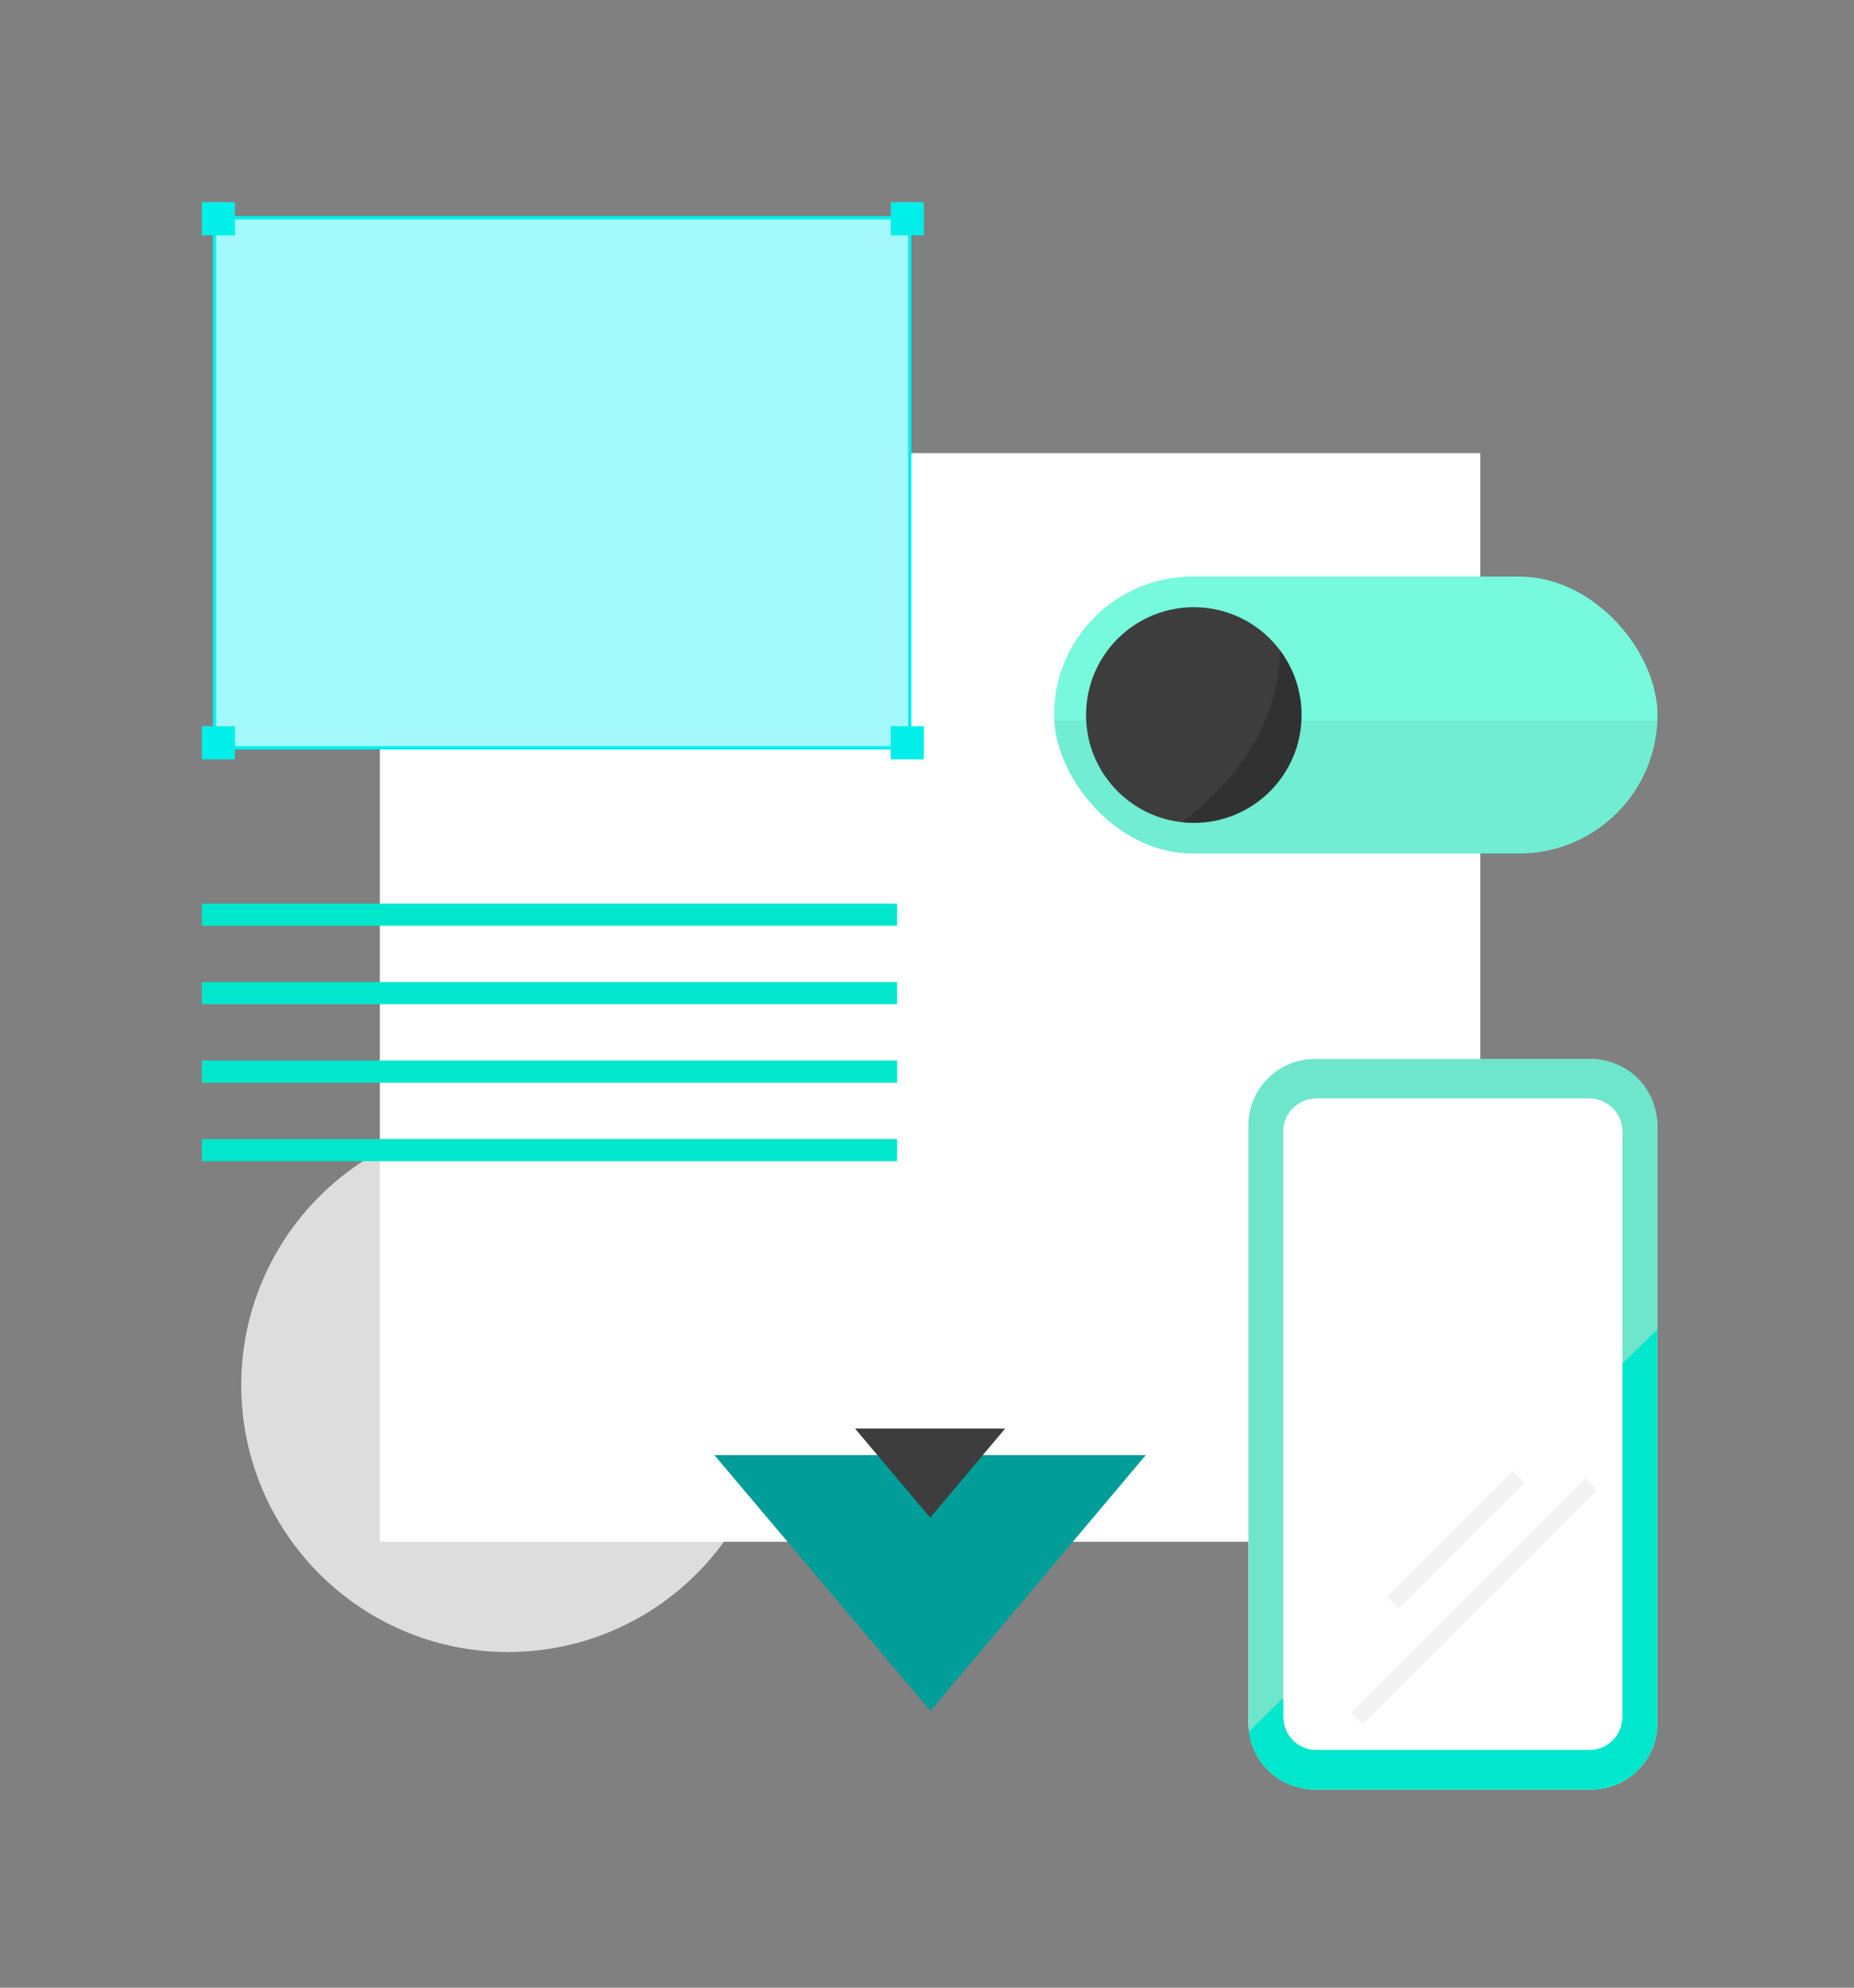 <?xml version="1.0" encoding="UTF-8"?>
<svg xmlns="http://www.w3.org/2000/svg" xmlns:xlink="http://www.w3.org/1999/xlink" viewBox="0 0 560 600">
  <rect x="0" y="0" width="560" height="600" fill="#808080" stroke="none"/>
  <defs>
    <style>
      .uuid-f7a60509-4cc0-4d90-90f6-95bd51f3dfb0 {
        fill: #009d99;
      }

      .uuid-1cb4e811-b481-433f-bd6d-4b0b42d39cec {
        fill: #ddd;
      }

      .uuid-1958acdd-238e-45f1-b314-9c6a7c3c73dd, .uuid-cd79dc24-377f-4c3f-b9e5-89310e79dc31 {
        fill: #6de6cc;
      }

      .uuid-155686bc-7575-413f-82a0-a9de66de9749, .uuid-c858f108-598b-4901-b501-df65a03727e5 {
        fill: #3d3d3d;
      }

      .uuid-2499784f-e022-4e51-9d25-854f2d0bdf54, .uuid-70935751-67fb-4472-976f-df65e001af3f {
        fill: #76f9dd;
      }

      .uuid-26bf7447-adcc-404e-b999-b5ec1c47a1dc {
        clip-path: url(#uuid-bce93c53-7b98-40eb-b517-d806283ac307);
      }

      .uuid-e469dee4-628a-4744-8ac7-e7bdfadafcf1 {
        mix-blend-mode: multiply;
        opacity: .05;
      }

      .uuid-e469dee4-628a-4744-8ac7-e7bdfadafcf1, .uuid-d3ed6f0c-d44b-460e-ac0b-6c571c4bda37, .uuid-70935751-67fb-4472-976f-df65e001af3f, .uuid-cd79dc24-377f-4c3f-b9e5-89310e79dc31, .uuid-c858f108-598b-4901-b501-df65a03727e5, .uuid-399d0c30-8fdd-47c4-8e4f-96b78315454d, .uuid-7f86ad50-50f5-4fa5-a880-df6fae584e9b, .uuid-25fe642b-07eb-452d-9c78-b86cbd38d7ee, .uuid-b9b76088-36ab-4308-86d3-eb5eea0f520d, .uuid-4d814b09-feaa-47f4-8028-4de991564eeb {
        stroke-width: 0px;
      }

      .uuid-2cb5b628-a339-48ea-b7db-0d2547cc03a5 {
        clip-path: url(#uuid-961494de-abf9-4719-8f11-0ec9218bbc4f);
      }

      .uuid-19b91d4d-7048-4b31-bd60-c3eaf866edc0 {
        isolation: isolate;
      }

      .uuid-ea2cb105-05b0-445d-a287-35e280345486 {
        clip-path: url(#uuid-918aef41-7fa7-458c-ad60-1456e92e2e0f);
      }

      .uuid-d3ed6f0c-d44b-460e-ac0b-6c571c4bda37 {
        fill: #f3f3f3;
      }

      .uuid-399d0c30-8fdd-47c4-8e4f-96b78315454d {
        fill: #a4f9fc;
      }

      .uuid-7f86ad50-50f5-4fa5-a880-df6fae584e9b {
        fill: #fff;
      }

      .uuid-25fe642b-07eb-452d-9c78-b86cbd38d7ee {
        fill: #00efea;
      }

      .uuid-b9b76088-36ab-4308-86d3-eb5eea0f520d {
        fill: #00e7cd;
      }

      .uuid-4d814b09-feaa-47f4-8028-4de991564eeb {
        opacity: .2;
      }
    </style>
    <clipPath id="uuid-961494de-abf9-4719-8f11-0ec9218bbc4f">
      <path class="uuid-cd79dc24-377f-4c3f-b9e5-89310e79dc31" d="m397.09,319.68h83.49c11.05,0,20,8.95,20,20v180.5c0,11.05-8.95,20-20,20h-83.49c-11.05,0-20-8.95-20-20v-180.5c0-11.05,8.95-20,20-20Zm-9.49,21.89v176.71c0,5.52,4.48,10,10,10h82.46c5.52,0,10-4.48,10-10v-176.71c0-5.52-4.48-10-10-10h-82.46c-5.52,0-10,4.48-10,10Z"></path>
    </clipPath>
    <clipPath id="uuid-918aef41-7fa7-458c-ad60-1456e92e2e0f">
      <rect class="uuid-70935751-67fb-4472-976f-df65e001af3f" x="318.38" y="174.05" width="182.27" height="83.58" rx="41.79" ry="41.79"></rect>
    </clipPath>
    <clipPath id="uuid-bce93c53-7b98-40eb-b517-d806283ac307">
      <circle class="uuid-c858f108-598b-4901-b501-df65a03727e5" cx="360.59" cy="215.84" r="32.55"></circle>
    </clipPath>
  </defs>
  <g class="uuid-19b91d4d-7048-4b31-bd60-c3eaf866edc0">
    <g id="uuid-d5eac2e4-5b33-49c5-8949-3d038c192b6b" data-name="Layer 1">
      <circle class="uuid-1cb4e811-b481-433f-bd6d-4b0b42d39cec" cx="153.42" cy="418.13" r="80.55"></circle>
      <rect class="uuid-7f86ad50-50f5-4fa5-a880-df6fae584e9b" x="114.74" y="136.79" width="332.38" height="328.61"></rect>
      <g>
        <rect class="uuid-7f86ad50-50f5-4fa5-a880-df6fae584e9b" x="377.09" y="319.68" width="123.49" height="220.5" rx="20" ry="20"></rect>
        <g>
          <path class="uuid-1958acdd-238e-45f1-b314-9c6a7c3c73dd" d="m397.09,319.68h83.49c11.05,0,20,8.95,20,20v180.5c0,11.05-8.95,20-20,20h-83.49c-11.05,0-20-8.95-20-20v-180.5c0-11.05,8.95-20,20-20Zm-9.49,21.89v176.71c0,5.52,4.48,10,10,10h82.46c5.52,0,10-4.48,10-10v-176.71c0-5.52-4.48-10-10-10h-82.46c-5.52,0-10,4.48-10,10Z"></path>
          <g class="uuid-2cb5b628-a339-48ea-b7db-0d2547cc03a5">
            <polygon class="uuid-b9b76088-36ab-4308-86d3-eb5eea0f520d" points="519.68 382.49 355.35 544.28 511.21 543.43 519.68 382.49"></polygon>
          </g>
        </g>
      </g>
      <g>
        <g>
          <rect class="uuid-2499784f-e022-4e51-9d25-854f2d0bdf54" x="318.38" y="174.05" width="182.27" height="83.58" rx="41.79" ry="41.79"></rect>
          <g class="uuid-ea2cb105-05b0-445d-a287-35e280345486">
            <rect class="uuid-e469dee4-628a-4744-8ac7-e7bdfadafcf1" x="313.64" y="217.41" width="195.01" height="44.8"></rect>
          </g>
        </g>
        <g>
          <circle class="uuid-155686bc-7575-413f-82a0-a9de66de9749" cx="360.59" cy="215.84" r="32.55"></circle>
          <g class="uuid-26bf7447-adcc-404e-b999-b5ec1c47a1dc">
            <path class="uuid-4d814b09-feaa-47f4-8028-4de991564eeb" d="m384.24,179.01s19.2,49.32-49.32,82.45,74.54-12.8,74.54-12.8l4.14-46.31-29.36-23.34Z"></path>
          </g>
        </g>
      </g>
      <g>
        <rect class="uuid-399d0c30-8fdd-47c4-8e4f-96b78315454d" x="64.78" y="65.73" width="210" height="160"></rect>
        <path class="uuid-25fe642b-07eb-452d-9c78-b86cbd38d7ee" d="m275.29,226.23H64.29V65.23h211v161Zm-210-1h209V66.23H65.29v159Z"></path>
      </g>
      <polygon class="uuid-f7a60509-4cc0-4d90-90f6-95bd51f3dfb0" points="281.04 516.47 215.79 439.25 346.07 439.25 281.04 516.47"></polygon>
      <polygon class="uuid-c858f108-598b-4901-b501-df65a03727e5" points="280.97 458.11 258.26 431.23 303.6 431.23 280.97 458.11"></polygon>
      <g>
        <rect class="uuid-b9b76088-36ab-4308-86d3-eb5eea0f520d" x="60.96" y="272.76" width="210" height="6.68"></rect>
        <rect class="uuid-b9b76088-36ab-4308-86d3-eb5eea0f520d" x="60.96" y="296.45" width="210" height="6.68"></rect>
        <rect class="uuid-b9b76088-36ab-4308-86d3-eb5eea0f520d" x="60.96" y="320.14" width="210" height="6.68"></rect>
        <rect class="uuid-b9b76088-36ab-4308-86d3-eb5eea0f520d" x="60.96" y="343.83" width="210" height="6.68"></rect>
      </g>
      <rect class="uuid-25fe642b-07eb-452d-9c78-b86cbd38d7ee" x="60.96" y="61.04" width="10" height="10"></rect>
      <rect class="uuid-25fe642b-07eb-452d-9c78-b86cbd38d7ee" x="60.96" y="219.21" width="10" height="10"></rect>
      <rect class="uuid-25fe642b-07eb-452d-9c78-b86cbd38d7ee" x="269.05" y="61.04" width="10" height="10"></rect>
      <rect class="uuid-25fe642b-07eb-452d-9c78-b86cbd38d7ee" x="269.05" y="219.21" width="10" height="10"></rect>
      <rect class="uuid-d3ed6f0c-d44b-460e-ac0b-6c571c4bda37" x="442.73" y="433.39" width="5" height="100" transform="translate(472.21 -173.25) rotate(45)"></rect>
      <rect class="uuid-d3ed6f0c-d44b-460e-ac0b-6c571c4bda37" x="437.26" y="437.94" width="5" height="53.64" transform="translate(457.44 -174.83) rotate(45)"></rect>
    </g>
  </g>
</svg>
